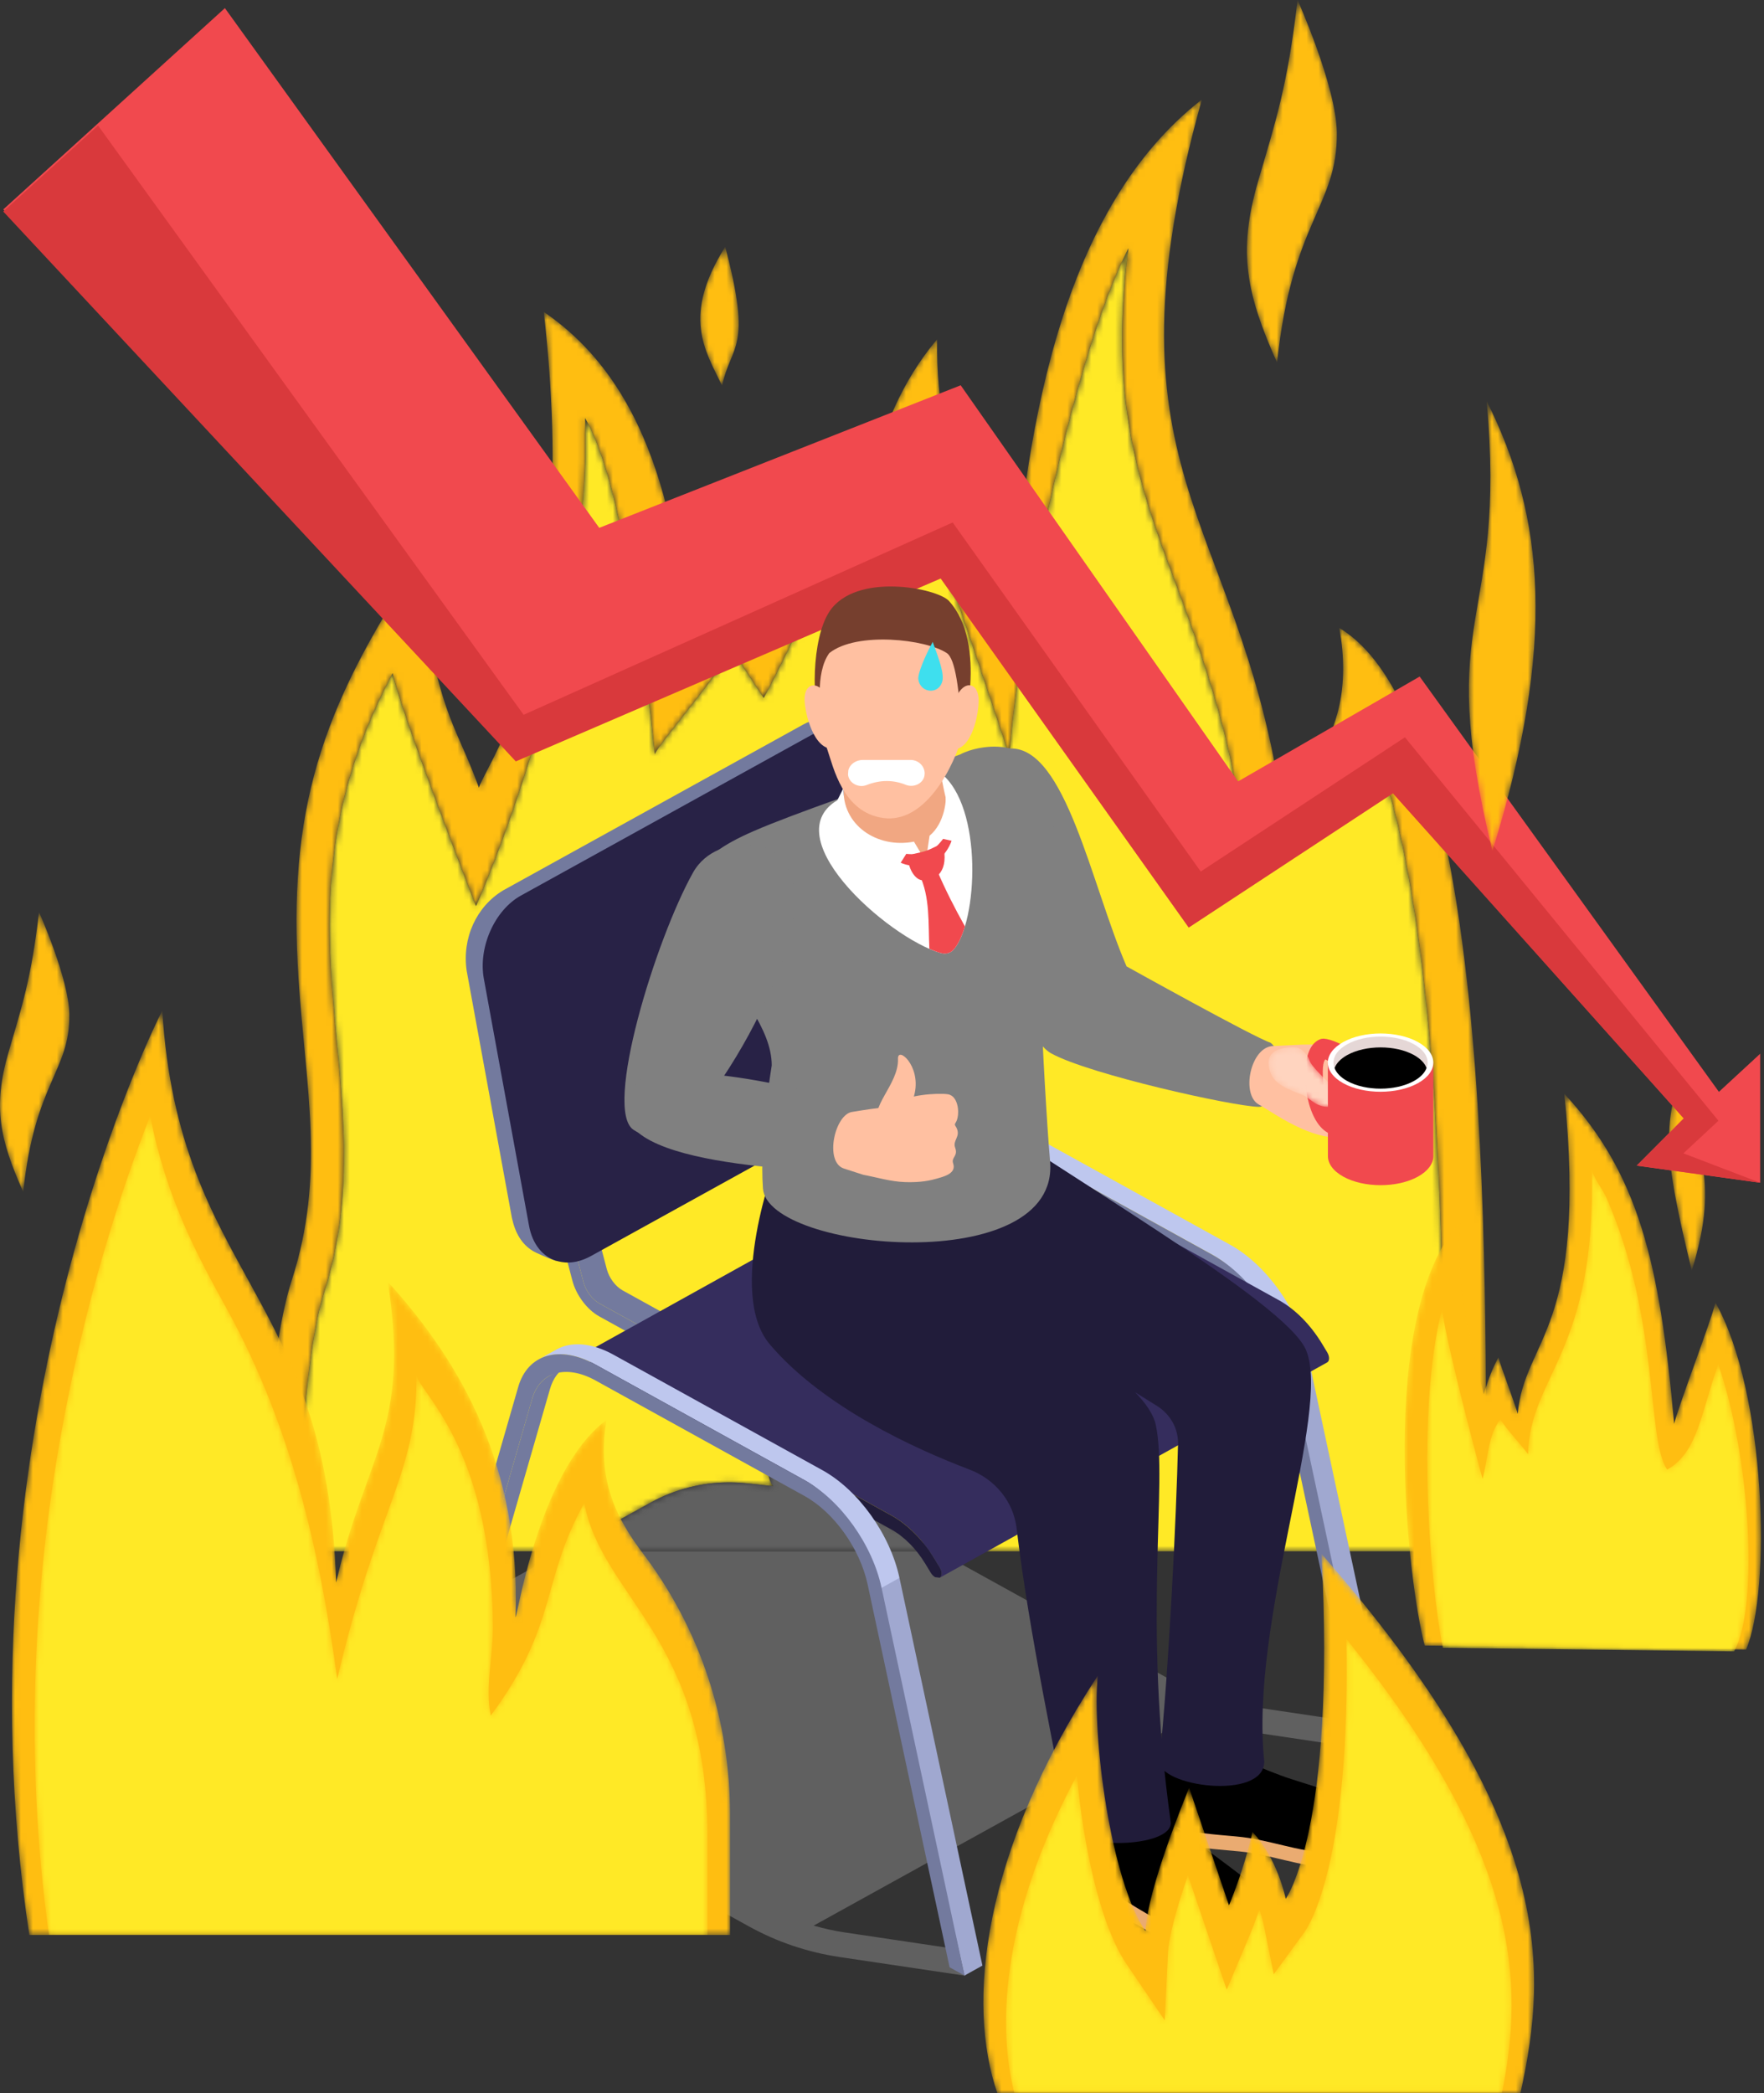<?xml version="1.0" encoding="UTF-8"?> <svg xmlns="http://www.w3.org/2000/svg" width="295" height="350" viewBox="0 0 295 350" fill="none"><rect x="0" y="0" width="295" height="350" fill="#333333" stroke="none"/><g clip-path="url(#clip0_1_12246)"><mask id="mask0_1_12246" style="mask-type:luminance" maskUnits="userSpaceOnUse" x="44" y="16" width="205" height="244"><path d="M248.699 259.407H241.56C241.53 256.294 241.519 247.326 241.512 243.189C241.456 215.816 241.31 150.517 228.776 122.438C224.744 135.696 216.018 138.864 208.491 143.076C206.703 135.093 207.925 127.724 196.862 98.215C190.744 81.896 185.282 67.304 188.714 41.505C179.242 60.053 170.322 105.31 168.805 126.386C168.805 126.386 159.591 98.518 157.869 94.295C155.872 89.383 153.741 84.14 152.157 78.062C150.179 84.946 150.313 97.955 148.305 101.646L138.207 92.24C136.81 99.866 127.722 116.706 127.722 116.706L122.297 108.473C121.675 111.045 110.18 124.3 109.505 126.112C109.505 126.112 105.332 82.378 97.832 69.901C99.277 107.303 79.608 151.512 79.608 151.512C79.608 151.512 67.267 119.877 65.665 112.575C43.23 154.786 65.434 181.563 54.047 216.612C51.509 224.427 49.374 248.083 50.615 259.407H46.043C43.029 247.936 45.656 223.731 48.775 214.133C54.505 196.476 51.111 181.923 49.922 163.632C48.126 135.917 53.436 118.782 69.849 94.163C73.117 119.88 75.949 120.244 80.088 131.712C81.657 126.979 97.217 107.714 90.942 52.166C109.926 65.025 113.954 90.225 115.273 112.358C117.144 107.336 118.478 95.315 123.59 89.676C124.588 98.072 128.154 103.79 128.154 103.79C131.347 98.072 134.556 87.821 133.177 76.446C141.81 81.675 144.549 89.676 144.549 89.676C144.549 89.676 144.549 71.114 156.725 56.728C156.345 78.797 165.482 90.521 169.092 104.393C171.22 74.845 176.444 35.687 200.983 16.654C183.672 78.733 206.651 85.738 214.062 132.775C214.062 132.775 227.71 125.259 223.973 105.006C252.556 122.085 247.745 233.362 248.699 259.407Z" fill="white"></path></mask><g mask="url(#mask0_1_12246)"><path d="M248.699 259.407H241.56C241.53 256.294 241.519 247.326 241.512 243.189C241.456 215.816 241.31 150.517 228.776 122.438C224.744 135.696 216.018 138.864 208.491 143.076C206.703 135.093 207.925 127.724 196.862 98.215C190.744 81.896 185.282 67.304 188.714 41.505C179.242 60.053 170.322 105.31 168.805 126.386C168.805 126.386 159.591 98.518 157.869 94.295C155.872 89.383 153.741 84.14 152.157 78.062C150.179 84.946 150.313 97.955 148.305 101.646L138.207 92.24C136.81 99.866 127.722 116.706 127.722 116.706L122.297 108.473C121.675 111.045 110.18 124.3 109.505 126.112C109.505 126.112 105.332 82.378 97.832 69.901C99.277 107.303 79.608 151.512 79.608 151.512C79.608 151.512 67.267 119.877 65.665 112.575C43.23 154.786 65.434 181.563 54.047 216.612C51.509 224.427 49.374 248.083 50.615 259.407H46.043C43.029 247.936 45.656 223.731 48.775 214.133C54.505 196.476 51.111 181.923 49.922 163.632C48.126 135.917 53.436 118.782 69.849 94.163C73.117 119.88 75.949 120.244 80.088 131.712C81.657 126.979 97.217 107.714 90.942 52.166C109.926 65.025 113.954 90.225 115.273 112.358C117.144 107.336 118.478 95.315 123.59 89.676C124.588 98.072 128.154 103.79 128.154 103.79C131.347 98.072 134.556 87.821 133.177 76.446C141.81 81.675 144.549 89.676 144.549 89.676C144.549 89.676 144.549 71.114 156.725 56.728C156.345 78.797 165.482 90.521 169.092 104.393C171.22 74.845 176.444 35.687 200.983 16.654C183.672 78.733 206.651 85.738 214.062 132.775C214.062 132.775 227.71 125.259 223.973 105.006C252.556 122.085 247.745 233.362 248.699 259.407Z" fill="#FFBE11"></path></g><mask id="mask1_1_12246" style="mask-type:luminance" maskUnits="userSpaceOnUse" x="50" y="41" width="192" height="219"><path d="M241.56 259.407H156.9L133.173 246.295L143.058 244.833L143.654 240.506L132.07 242.218C130.278 242.486 128.899 243.759 128.567 245.472C128.348 246.577 128.649 247.644 129.29 248.511L124.86 248.033C123.88 247.926 122.9 247.876 121.924 247.876C117.363 247.876 112.858 249.021 108.879 251.221L94.064 259.407H50.615C49.374 248.083 51.509 224.427 54.047 216.612C65.433 181.563 43.23 154.786 65.664 112.575C67.267 119.877 79.607 151.512 79.607 151.512C79.607 151.512 99.277 107.304 97.831 69.901C105.332 82.378 109.505 126.112 109.505 126.112C110.179 124.3 121.674 111.045 122.297 108.473L127.722 116.706C127.722 116.706 136.809 99.866 138.207 92.24L148.304 101.646C150.313 97.955 150.178 84.946 152.157 78.062C153.741 84.14 155.872 89.383 157.869 94.295C159.59 98.518 168.805 126.386 168.805 126.386C170.321 105.31 179.242 60.053 188.713 41.505C185.282 67.304 190.744 81.896 196.862 98.215C207.925 127.724 206.703 135.093 208.491 143.076C216.018 138.864 224.744 135.696 228.776 122.438C241.31 150.517 241.455 215.816 241.511 243.189C241.519 247.326 241.53 256.294 241.56 259.407Z" fill="white"></path></mask><g mask="url(#mask1_1_12246)"><path d="M241.56 259.407H156.9L133.173 246.295L143.058 244.833L143.654 240.506L132.07 242.218C130.278 242.486 128.899 243.759 128.567 245.472C128.348 246.577 128.649 247.644 129.29 248.511L124.86 248.033C123.88 247.926 122.9 247.876 121.924 247.876C117.363 247.876 112.858 249.021 108.879 251.221L94.064 259.407H50.615C49.374 248.083 51.509 224.427 54.047 216.612C65.433 181.563 43.23 154.786 65.664 112.575C67.267 119.877 79.607 151.512 79.607 151.512C79.607 151.512 99.277 107.304 97.831 69.901C105.332 82.378 109.505 126.112 109.505 126.112C110.179 124.3 121.674 111.045 122.297 108.473L127.722 116.706C127.722 116.706 136.809 99.866 138.207 92.24L148.304 101.646C150.313 97.955 150.178 84.946 152.157 78.062C153.741 84.14 155.872 89.383 157.869 94.295C159.59 98.518 168.805 126.386 168.805 126.386C170.321 105.31 179.242 60.053 188.713 41.505C185.282 67.304 190.744 81.896 196.862 98.215C207.925 127.724 206.703 135.093 208.491 143.076C216.018 138.864 224.744 135.696 228.776 122.438C241.31 150.517 241.455 215.816 241.511 243.189C241.519 247.326 241.53 256.294 241.56 259.407Z" fill="#FFE926"></path></g><mask id="mask2_1_12246" style="mask-type:luminance" maskUnits="userSpaceOnUse" x="279" y="176" width="7" height="37"><path d="M282.923 212.46C288.046 195.909 282.755 193.209 282.461 176.37C277.736 187.259 278.157 192.942 282.923 212.46Z" fill="white"></path></mask><g mask="url(#mask2_1_12246)"><path d="M282.923 212.46C288.046 195.909 282.755 193.209 282.461 176.37C277.736 187.259 278.157 192.942 282.923 212.46Z" fill="#FFBE11"></path></g><path d="M287.459 182.575L237.414 113.132L207.043 130.67L160.659 64.426L100.214 88.265L37.611 1.358L0.546 35.022L86.257 127.169L157.311 96.522L198.792 155.021L232.941 132.527L281.579 187.007L273.714 194.912L294.359 197.776L294.361 176.204L287.459 182.575Z" fill="#F1494E"></path><path d="M292.63 197.537L294.361 197.776L281.519 192.861L287.381 187.41L234.951 123.291L200.802 145.737L159.321 87.364L87.567 119.528L16.405 21L0.546 35.373L86.258 127.321L157.312 96.74L198.793 155.113L232.943 132.667L281.581 187.03L273.715 194.918L292.63 197.537Z" fill="#D9393C"></path><path d="M161.394 330.375L140.412 327.25C135.051 326.451 129.953 324.732 125.255 322.135L62.505 287.451C61.688 287.001 61.092 286.331 60.742 285.557L57.869 285.246C55.067 284.943 54.292 281.39 56.74 280.039L94.064 259.408H156.9L195.547 280.77C199.776 283.106 204.366 284.654 209.188 285.371L230.169 288.499L229.502 292.64L208.513 289.512C205.316 289.038 202.231 288.196 199.254 287.072L136.068 322C137.707 322.46 139.373 322.856 141.083 323.109L162.068 326.234L161.394 330.375Z" fill="#606060"></path><mask id="mask3_1_12246" style="mask-type:luminance" maskUnits="userSpaceOnUse" x="94" y="240" width="63" height="20"><path d="M156.9 259.407H94.064L108.879 251.221C112.858 249.021 117.363 247.876 121.924 247.876C122.9 247.876 123.88 247.926 124.86 248.033L129.29 248.511C128.649 247.644 128.348 246.577 128.567 245.472C128.899 243.759 130.278 242.486 132.07 242.218L143.654 240.506L143.058 244.833L133.173 246.295L156.9 259.407Z" fill="white"></path></mask><g mask="url(#mask3_1_12246)"><path d="M156.9 259.407H94.064L108.879 251.221C112.858 249.021 117.363 247.876 121.924 247.876C122.9 247.876 123.88 247.926 124.86 248.033L129.29 248.511C128.649 247.644 128.348 246.577 128.567 245.472C128.899 243.759 130.278 242.486 132.07 242.218L143.654 240.506L143.058 244.833L133.173 246.295L156.9 259.407Z" fill="#606060"></path></g><path d="M93.185 187.363L95.048 187.695L101.475 212.221C101.867 213.701 102.932 215.117 104.121 215.777L118.604 223.781L118.6 225.957L114.695 228.129L114.703 225.953L100.216 217.946C99.031 217.289 97.966 215.873 97.574 214.393L91.147 189.863L89.284 189.535L93.185 187.363Z" fill="#737A9E"></path><path d="M91.147 189.863L97.574 214.393C97.966 215.873 99.031 217.289 100.216 217.946L114.703 225.953L114.695 228.129L100.212 220.125C98.156 218.987 96.337 216.544 95.711 214.104L89.284 189.535L91.147 189.863Z" fill="#737A9E"></path><path d="M157.187 196.227C157.694 194.44 158.681 193.159 159.989 192.432L162.985 190.766C161.677 191.493 160.69 192.774 160.175 194.561L146.136 243.26L143.14 244.926L157.187 196.227Z" fill="#282246"></path><path d="M218.618 226.164L232.487 290.989L229.498 292.655L214.672 226.916L218.618 226.164Z" fill="#A0A8D0"></path><path d="M161.267 187.959C163.73 186.589 167.136 186.817 170.802 188.843L205.73 208.147C211.748 211.475 217.065 218.894 218.619 226.164L214.699 228.34C213.145 221.07 208.752 213.141 202.738 209.813L167.807 190.509C164.144 188.483 160.742 188.255 158.279 189.624L161.267 187.959Z" fill="#BEC7EE"></path><path d="M154.858 194.24C156.446 188.708 161.774 187.174 167.806 190.509L202.738 209.813C208.756 213.141 214.073 220.557 215.626 227.826L229.499 292.655L227.006 291.278L213.294 227.234C212.005 221.27 207.66 215.181 202.731 212.456L167.799 193.152C162.851 190.416 158.484 191.686 157.187 196.227L143.14 244.926L140.647 243.549L154.858 194.24Z" fill="#737A9E"></path><path d="M140.595 161.16L142.458 161.488L148.889 186.018C149.277 187.498 150.346 188.914 151.535 189.571L166.018 197.575L166.014 199.754L162.109 201.923L162.117 199.747L147.63 191.743C146.445 191.087 145.379 189.667 144.984 188.187L138.557 163.661L136.698 163.329L140.595 161.16Z" fill="#BEC7EE"></path><path d="M138.557 163.661L144.984 188.187C145.379 189.667 146.445 191.087 147.63 191.743L162.117 199.747L162.109 201.923L147.622 193.919C145.566 192.781 143.751 190.338 143.121 187.901L136.698 163.329L138.557 163.661Z" fill="#737A9E"></path><path d="M163.35 189.838L164.099 189.906L213.857 217.407C216.592 218.916 219.144 221.495 221.081 224.683L221.965 226.146C222.367 226.834 222.363 227.573 221.957 227.815L157.165 263.82C157.571 263.577 157.571 262.835 157.172 262.147L156.286 260.684C154.352 257.495 151.796 254.92 149.064 253.408L99.303 225.907L98.554 225.843L163.35 189.838Z" fill="#352D5D"></path><path d="M99.303 225.907L149.064 253.408C151.796 254.92 154.352 257.495 156.285 260.684L157.172 262.147C157.571 262.835 157.571 263.577 157.165 263.82L156.394 263.734C156.122 263.584 155.857 263.331 155.645 262.978L154.761 261.519C153.249 259.008 151.211 256.946 149.057 255.758L99.296 228.257C98.722 227.936 98.241 227.145 98.245 226.485C98.245 225.853 98.729 225.589 99.303 225.907Z" fill="#211C3A"></path><path d="M88.99 233.915C89.5 232.131 90.484 230.851 91.795 230.119L94.787 228.457C93.48 229.185 92.492 230.465 91.982 232.252L77.934 280.952L74.942 282.617L88.99 233.915Z" fill="#737A9E"></path><path d="M150.421 263.855L164.293 328.68L161.301 330.346L146.479 264.608L150.421 263.855Z" fill="#A0A8D0"></path><path d="M93.073 225.654C95.536 224.28 98.938 224.512 102.605 226.538L137.533 245.842C143.55 249.167 148.867 256.586 150.421 263.855L146.501 266.031C144.947 258.762 140.558 250.833 134.541 247.508L99.609 228.2C95.946 226.174 92.544 225.946 90.081 227.316L93.073 225.654Z" fill="#BEC7EE"></path><path d="M86.661 231.931C88.252 226.403 93.576 224.865 99.609 228.2L134.541 247.508C140.558 250.833 145.875 258.252 147.429 265.518L161.301 330.346L158.805 328.969L145.093 264.925C143.811 258.958 139.466 252.876 134.533 250.151L99.602 230.844C94.65 228.108 90.286 229.378 88.99 233.915L74.942 282.617L72.45 281.241L86.661 231.931Z" fill="#737A9E"></path><path d="M84.142 148.89C91.765 144.674 112.769 133.067 134.365 121.132C137.231 119.613 139.138 120.105 140.159 120.369L142.57 121.275L93.002 210.826L92.436 210.651C91.859 210.473 89.485 209.46 88.982 209.103C87.26 207.994 86.18 206.26 85.606 203.646C85.357 202.29 78.042 162.319 78.042 162.319C77.256 156.869 79.652 151.597 84.142 148.89Z" fill="#737A9E"></path><path d="M87.127 149.75L137.346 121.992C139.172 120.983 140.99 120.786 142.57 121.275C146.032 122.513 147.049 125.274 147.548 127.539C148.353 131.944 154.333 164.602 155.105 168.826C155.228 169.507 155.228 169.507 155.112 168.865C155.895 174.311 153.484 179.594 148.968 182.319C139.705 187.441 108.887 204.473 98.752 210.073C95.924 211.582 94.024 211.094 93.003 210.826C90.775 210.134 89.034 208.058 88.472 204.973L80.919 163.686C79.947 158.396 82.73 152.175 87.127 149.75Z" fill="#282246"></path><path d="M215.634 300.937C208.063 301.59 201.192 301.29 193.751 299.303C193.334 299.91 192.965 300.495 192.819 300.98C192.063 303.484 192.939 305.256 193.445 305.941C195.979 309.351 204.676 309.123 209.035 309.808C214.218 310.621 219.293 312.679 224.532 312.248C228.954 311.884 231.402 308.47 231.235 306.476C231.138 305.331 230.482 303.969 229.275 302.738C228.932 302.392 228.418 302.257 227.926 302.324C223.753 302.909 219.237 302.435 215.634 300.937Z" fill="#EAAB71"></path><path d="M214.285 296.921C210.868 295.619 207.198 294.381 205.514 291.249L193.773 292.769C195.103 293.546 195.047 295.448 194.436 296.817C193.821 298.19 192.808 299.464 192.745 300.955C192.484 307.033 203.532 306.512 208.763 307.332C213.953 308.146 219.024 310.207 224.263 309.776C228.686 309.408 231.16 306.038 229.688 303.213C228.515 300.966 217.799 298.258 214.285 296.921Z" fill="black"></path><path d="M195.472 307.621C193.21 305.802 190.558 304.554 187.636 304.547L183.415 304.533C181.149 304.529 179.133 305.87 178.31 307.889C177.278 310.418 176.399 313.296 179.927 315.569C181.116 316.332 196.665 326.465 202.026 327.468C210.619 329.073 217.646 325.748 213.853 319.464C211.938 317.138 196.415 308.367 195.472 307.621Z" fill="#EAAB71"></path><path d="M194.977 304.276C194.034 303.53 193.356 302.367 193.546 301.215L181.727 299.107C181.038 306.238 178.239 305.649 178.265 309.02C178.318 310.732 179.443 312.233 180.922 313.204C183.996 315.23 191.217 319.899 196.512 322.649C200.417 324.675 204.959 325.517 209.3 324.607C214.561 323.501 216.115 321.022 211.938 317.138C209.087 314.488 195.919 305.018 194.977 304.276Z" fill="black"></path><path d="M218.428 225.786C215.056 217.639 177.379 196.241 156.58 181.456C156.498 181.395 137.968 188.914 129.73 194.204C129.73 194.204 121.454 216.216 128.724 224.787C137.629 235.288 153.085 242.304 162.128 245.735C166.45 247.38 169.483 251.125 170.008 255.548C172.065 272.915 176.816 295.044 178.645 304.857C178.925 309.533 196.363 309.109 195.778 304.622C191.016 270.747 195.357 247.89 193.285 238.266C191.78 231.264 175.605 221.915 163.238 216.205L193.486 235.095C195.729 236.497 197.067 238.894 197.007 241.459C196.728 253.607 195.468 279.261 193.907 294.395C193.464 298.725 211.427 301.19 211.427 294.559C208.938 271.132 222.665 236.019 218.428 225.786Z" fill="#211C3A"></path><path d="M212.467 174.361C209.821 173.523 188.4 161.599 188.4 161.599C182.495 147.934 178.191 124.853 168.891 125.156C163.402 125.334 158.495 129.129 161.446 139.652C164.986 152.261 170.299 173.134 175.832 176.166C182.234 179.669 206.11 184.987 210.485 185.087C213.447 185.201 215.265 176.377 212.467 174.361Z" fill="#808080"></path><path d="M175.605 194.158C175.117 188.804 174.193 172.542 174.197 169.475C174.212 163.429 178.262 153.228 175.695 133.938C174.178 122.531 163.775 124.428 160.571 126.158C145.227 131.908 133.005 135.935 125.993 138.996C115.612 143.529 113.857 147.492 119.219 157.929C123.44 166.14 129.059 171.972 129.059 178.157C129.059 178.157 126.988 190.587 127.591 198.741C128.37 209.307 177.379 213.726 175.605 194.158Z" fill="#808080"></path><path d="M124.867 141.207C122.218 141.128 118.03 142.092 115.884 145.937C109.647 157.09 100.846 185.629 105.962 188.939C110.321 191.757 115.016 188.954 120.653 180.557C127.707 170.056 130.904 160.814 132.189 156.209C134.764 146.95 131.235 141.392 124.867 141.207Z" fill="#808080"></path><path d="M157.299 129.258L141.139 133.235C128.251 139.028 148.543 156.944 157.366 159.373C158.134 159.587 158.95 159.391 159.468 158.806C163.499 154.265 164.487 134.893 157.299 129.258Z" fill="white"></path><path d="M149.597 143.654C150.682 144.489 152.146 144.884 153.644 144.756L152.925 142.826C151.71 142.876 150.518 142.698 149.445 142.302C149.441 142.623 149.553 143.622 149.597 143.654ZM159.326 139.934C159.002 141.368 158.134 142.759 156.934 143.779L156.345 141.796C157.284 140.925 158.071 139.905 158.644 138.803L159.326 139.934Z" fill="#F1494E"></path><path d="M157.157 127.696C151.132 127.182 144.731 124.806 139.399 122.738C141.456 126.597 141.053 131.705 141.061 134.002C141.065 137.019 142.883 142.388 149.377 142.17C151.091 142.117 151.74 141.225 152.843 140.74L154.817 144.046L155.455 139.748C157.78 139.256 159.199 137.305 158.726 135.607C158.085 133.306 157.347 130.078 157.157 127.696Z" fill="#F1A782"></path><path d="M149.169 146.583L152.843 140.74C146.643 141.942 140.737 137.908 141.087 131.712L140.185 133.513C139.559 134.769 139.403 136.206 139.854 137.53C141.109 141.189 143.68 145.027 149.169 146.583Z" fill="white"></path><path d="M158.108 133.235C158.286 133.503 158.055 137.612 155.455 139.748L161.506 141.143C161.506 141.143 159.844 136.288 158.108 133.235Z" fill="white"></path><path d="M152.038 143.219C151.539 144.228 152.697 147.103 154.244 147.192C156.718 147.331 158.708 145.534 157.705 141.243C157.608 140.815 156.39 141.714 154.974 142.231C153.677 142.702 152.276 142.734 152.038 143.219Z" fill="#F1494E"></path><path d="M156.725 145.591L153.722 146.179C155.585 150.014 155.213 154.415 155.421 158.66C156.107 158.96 156.77 159.209 157.37 159.373C158.134 159.587 158.95 159.391 159.468 158.806C160.217 157.964 160.861 156.602 161.368 154.911C159.669 151.876 158.093 148.779 156.725 145.591Z" fill="#F1494E"></path><path d="M141.478 196.223C144.191 196.719 145.901 186.314 143.14 185.244C136.426 181.891 109.759 176.377 106.159 181.456C96.513 195.071 135.208 195.41 141.478 196.223Z" fill="#808080"></path><path d="M139.354 106.733C135.356 112.215 137.331 122.445 138.386 125.434C139.358 128.198 140.927 135.856 147.716 136.784C155.838 137.897 160.679 125.045 160.861 122.841C162.106 107.845 158.771 99.367 145.849 100.883C145.424 100.933 140.379 105.331 139.354 106.733Z" fill="#FFC0A1"></path><path d="M158.7 100.491C156.751 98.343 143.114 95.625 138.713 102.253C135.71 106.772 135.625 117.886 137.495 121.835C137.238 119.106 136.236 112.607 138.687 109.208C143.304 105.545 154.877 106.9 158.339 109.208C159.762 110.153 160.447 115.304 160.861 122.841C160.869 122.976 165.317 107.792 158.7 100.491Z" fill="#763F2E"></path><path d="M159.252 123.704C158.234 114.309 163.127 112.707 163.622 116.485C163.876 118.436 162.832 124.703 159.885 125.263C159.427 124.892 159.315 124.271 159.252 123.704Z" fill="#FFC0A1"></path><path d="M139.328 123.565C139.824 114.134 134.85 112.782 134.563 116.581C134.417 118.543 135.807 124.746 138.781 125.156C139.217 124.764 139.298 124.139 139.328 123.565Z" fill="#FFC0A1"></path><path d="M152.269 127.075H144.306C143.189 127.075 142.127 127.756 141.873 128.798L141.818 129.486C141.911 130.906 143.532 131.819 144.91 131.28C147.235 130.367 149.419 130.403 151.475 131.234C152.78 131.762 154.374 131.041 154.602 129.704L154.635 129.336C154.635 128.088 153.577 127.075 152.269 127.075Z" fill="white"></path><path d="M159.948 188.565C159.721 188.123 159.561 188.133 159.829 187.712C160.578 186.535 160.366 183.268 158.525 182.983C156.86 182.722 151.334 183.097 150.186 184.541C149.191 184.31 150.03 184.638 149.042 184.477L147.123 185.255C145.29 185.462 142.63 185.915 142.63 185.915C139.6 186.161 137.786 194.354 141.154 195.41L144.359 196.444C146.71 196.887 148.919 197.582 151.334 197.668C153.059 197.728 154.814 197.611 156.472 197.136C157.69 196.79 160.001 196.294 159.397 194.547C159.035 193.491 160.273 193.37 159.732 191.907C159.274 190.655 160.72 190.081 159.948 188.565Z" fill="#FFC0A1"></path><path d="M147.295 187.63C147.95 188.205 148.852 188.419 149.713 188.615C152.343 189.218 152.351 188.162 152.269 186.111C152.224 184.977 152.731 183.899 152.973 182.787C153.968 178.132 150.074 174.889 150.171 177.072C150.357 181.31 144.951 185.569 147.295 187.63Z" fill="#FFC0A1"></path><path d="M229.149 181.471C229.026 180.993 228.865 180.975 229.219 180.614C230.203 179.612 230.717 176.377 228.977 175.728C227.401 175.139 221.361 174.565 217.9 174.679C217.203 174.701 213 174.911 213 174.911C209.132 174.911 207.456 183.051 210.544 184.716C212.776 185.918 219.532 191.048 225.02 190.088C226.272 189.871 227.513 189.036 227.304 187.21C227.177 186.104 228.415 186.236 228.21 184.695C228.031 183.379 229.57 183.108 229.149 181.471Z" fill="#FFC0A1"></path><path d="M225.65 187.427C224.897 187.395 224.092 187.145 223.25 186.678C222.553 186.296 221.663 184.595 221.365 181.781C221.052 178.856 221.257 177.49 221.652 177.147L224.45 178.738C225.016 179.334 225.981 179.38 226.604 178.845L225.996 175.531C222.866 173.727 221.406 173.559 220.873 173.744C220.217 173.973 219.669 174.44 219.248 175.128C217.348 178.285 218.227 186.86 221.726 189.214C224.159 190.855 224.278 190.295 225.523 190.345C226.402 190.345 227.073 189.731 227.11 188.947C227.148 188.141 226.492 187.459 225.65 187.427Z" fill="#F1494E"></path><mask id="mask4_1_12246" style="mask-type:luminance" maskUnits="userSpaceOnUse" x="212" y="175" width="13" height="11"><path d="M213.309 175.72C211.528 176.683 212.18 179.006 212.784 180.04C213.838 181.848 217.251 182.783 218.108 183.218C219.271 183.807 220.243 185.383 222.878 185.037C227.621 184.417 219.718 179.748 218.898 177.112C218.667 176.366 217.635 175.242 216.808 175.146C215.973 175.05 214.401 175.132 213.309 175.72Z" fill="white"></path></mask><g mask="url(#mask4_1_12246)"><path d="M213.309 175.72C211.528 176.683 212.18 179.006 212.784 180.04C213.838 181.848 217.251 182.783 218.108 183.218C219.271 183.807 220.243 185.383 222.878 185.037C227.621 184.417 219.718 179.748 218.898 177.112C218.667 176.366 217.635 175.242 216.808 175.146C215.973 175.05 214.401 175.132 213.309 175.72Z" fill="#FFD4BF"></path></g><path d="M222.062 177.65L222.073 193.27C222.051 194.532 222.911 195.799 224.655 196.762C228.102 198.663 233.683 198.659 237.126 196.755C238.829 195.813 239.686 194.582 239.708 193.348L239.697 177.729L222.062 177.65Z" fill="#F1494E"></path><path d="M237.118 181.132C240.561 179.227 240.557 176.141 237.111 174.237C233.664 172.339 228.083 172.339 224.64 174.247C221.197 176.152 221.197 179.237 224.643 181.139C228.09 183.04 233.672 183.036 237.118 181.132Z" fill="white"></path><path d="M236.448 180.764C239.522 179.063 239.522 176.305 236.444 174.608C233.37 172.91 228.381 172.91 225.307 174.615C222.233 176.316 222.237 179.07 225.311 180.771C228.388 182.469 233.374 182.465 236.448 180.764Z" fill="#E5D7D6"></path><path d="M236.448 176.416C233.37 174.718 228.381 174.722 225.307 176.423C224.189 177.044 223.488 177.803 223.183 178.599C223.488 179.394 224.193 180.154 225.31 180.771C228.388 182.469 233.374 182.465 236.448 180.764C237.569 180.143 238.266 179.384 238.568 178.588C238.262 177.793 237.565 177.037 236.448 176.416Z" fill="black"></path><path d="M155.981 107.333C154.581 109.939 153.445 112.707 153.579 113.63C153.91 115.863 156.871 116.208 157.552 114.055C157.963 112.768 157.117 110.435 155.981 107.333Z" fill="#3EDFEE"></path><mask id="mask5_1_12246" style="mask-type:luminance" maskUnits="userSpaceOnUse" x="1" y="168" width="122" height="156"><path d="M4.904 323.562H122.088V303.441C122.088 287.814 117.147 272.48 107.571 259.828C103.081 253.893 99.743 247.426 101.427 237.439C89.511 246.278 86.098 273.393 86.213 270.151C87.074 245.546 77.33 228.04 64.848 214.325C68.66 239.001 61.185 243.071 56.211 264.633C54.71 215.991 29.939 213.455 27.133 168.99C27.133 168.99 -8.175 237.631 4.904 323.562Z" fill="white"></path></mask><g mask="url(#mask5_1_12246)"><path d="M4.904 323.562H122.088V303.441C122.088 287.814 117.147 272.48 107.571 259.828C103.081 253.893 99.743 247.426 101.427 237.439C89.511 246.278 86.098 273.393 86.213 270.151C87.074 245.546 77.33 228.04 64.848 214.325C68.66 239.001 61.185 243.071 56.211 264.633C54.71 215.991 29.939 213.455 27.133 168.99C27.133 168.99 -8.175 237.631 4.904 323.562Z" fill="#FFBE11"></path></g><mask id="mask6_1_12246" style="mask-type:luminance" maskUnits="userSpaceOnUse" x="5" y="186" width="114" height="138"><path d="M8.187 323.533C-0.357 262.15 16.067 209.635 25.114 186.614C27.86 200.564 33.017 209.949 38.047 219.094C48.637 238.359 53.484 259.254 56.391 280.773C63.384 251.086 69.752 246.773 69.663 229.831C69.678 232.573 82.294 241.53 82.417 272.131C82.439 277.074 81.113 282.029 82.067 286.891C93.483 271.424 90.324 264.672 97.709 251.343C100.69 267.133 118.314 273.861 118.314 307.026V323.533H8.187Z" fill="white"></path></mask><g mask="url(#mask6_1_12246)"><path d="M8.187 323.533C-0.357 262.15 16.067 209.635 25.114 186.614C27.86 200.564 33.017 209.949 38.047 219.094C48.637 238.359 53.484 259.254 56.391 280.773C63.384 251.086 69.752 246.773 69.663 229.831C69.678 232.573 82.294 241.53 82.417 272.131C82.439 277.074 81.113 282.029 82.067 286.891C93.483 271.424 90.324 264.672 97.709 251.343C100.69 267.133 118.314 273.861 118.314 307.026V323.533H8.187Z" fill="#FFE926"></path></g><mask id="mask7_1_12246" style="mask-type:luminance" maskUnits="userSpaceOnUse" x="164" y="259" width="93" height="91"><path d="M254.269 350C259.02 328.641 259.795 304.133 220.992 259.825C223.451 305.941 215.015 317.523 215.015 317.523C215.015 317.523 213.678 310.735 209.445 306.33C208.063 312.608 205.529 318.604 205.529 318.604C203.308 312.052 201.088 305.499 198.863 298.947C198.256 300.452 191.884 315.861 191.553 322.899C185.703 314.284 182.595 290.233 183.583 280.199C164.114 309.901 161.625 335.147 166.786 350H254.269Z" fill="white"></path></mask><g mask="url(#mask7_1_12246)"><path d="M254.269 350C259.02 328.641 259.795 304.133 220.992 259.825C223.451 305.941 215.015 317.523 215.015 317.523C215.015 317.523 213.678 310.735 209.445 306.33C208.063 312.608 205.529 318.604 205.529 318.604C203.308 312.052 201.088 305.499 198.863 298.947C198.256 300.452 191.884 315.861 191.553 322.899C185.703 314.284 182.595 290.233 183.583 280.199C164.114 309.901 161.625 335.147 166.786 350H254.269Z" fill="#FFBE11"></path></g><mask id="mask8_1_12246" style="mask-type:luminance" maskUnits="userSpaceOnUse" x="168" y="274" width="85" height="76"><path d="M169.621 349.943C167.62 342.131 165.701 323.715 180.091 296.881C181.112 308.121 183.888 321.789 188.389 328.42L194.783 337.837L195.32 326.619C195.443 324.026 196.639 319.417 198.662 313.596L205.149 332.718L209.028 323.512C209.08 323.38 209.769 321.746 210.619 319.314C211.099 320.733 211.312 321.732 211.312 321.753L213.011 330.132L218.112 323.141C218.972 321.96 225.895 311.26 225.161 274.078C254.534 310.421 254.824 331.741 251.184 349.943H169.621Z" fill="white"></path></mask><g mask="url(#mask8_1_12246)"><path d="M169.621 349.943C167.62 342.131 165.701 323.715 180.091 296.881C181.112 308.121 183.888 321.789 188.389 328.42L194.783 337.837L195.32 326.619C195.443 324.026 196.639 319.417 198.662 313.596L205.149 332.718L209.028 323.512C209.08 323.38 209.769 321.746 210.619 319.314C211.099 320.733 211.312 321.732 211.312 321.753L213.011 330.132L218.112 323.141C218.972 321.96 225.895 311.26 225.161 274.078C254.534 310.421 254.824 331.741 251.184 349.943H169.621Z" fill="#FFE926"></path></g><mask id="mask9_1_12246" style="mask-type:luminance" maskUnits="userSpaceOnUse" x="234" y="182" width="61" height="94"><path d="M286.891 217.846C285.84 221.744 281.019 234.197 279.972 238.095C277.561 210.883 273.95 196.241 261.613 182.908C265.563 222.54 254.933 223.753 253.811 236.426C253.319 234.61 251.08 228.81 250.588 226.995C249.656 228.65 248.822 230.79 248.14 233.137C246.411 226.503 243.255 215.049 244.157 204.395C230.113 219.726 235.475 264.804 238.258 275.163L292.003 275.833C296.236 266.031 295.375 232.912 286.891 217.846Z" fill="white"></path></mask><g mask="url(#mask9_1_12246)"><path d="M286.891 217.846C285.84 221.744 281.019 234.197 279.972 238.095C277.561 210.883 273.95 196.241 261.613 182.908C265.563 222.54 254.933 223.753 253.811 236.426C253.319 234.61 251.08 228.81 250.588 226.995C249.656 228.65 248.822 230.79 248.14 233.137C246.411 226.503 243.255 215.049 244.157 204.395C230.113 219.726 235.475 264.804 238.258 275.163L292.003 275.833C296.236 266.031 295.375 232.912 286.891 217.846Z" fill="#FFBE11"></path></g><mask id="mask10_1_12246" style="mask-type:luminance" maskUnits="userSpaceOnUse" x="238" y="195" width="55" height="82"><path d="M250.916 237.36C252.25 239.408 254.057 241.17 255.536 243.16C255.883 229.884 266.994 226.203 266.204 195.381C266.237 196.651 268.045 198.92 268.589 200.15C277.635 220.731 275.307 240.706 278.813 245.75C283.988 242.825 284.473 236.126 287.349 228.161C292.659 243.456 294.201 268.5 290.006 276.14L241.292 275.526C239.078 264.672 236.831 235.723 241.135 219.009C242.383 226.977 248.013 247.608 247.931 247.294C248.833 244.198 248.788 239.961 250.916 237.36Z" fill="white"></path></mask><g mask="url(#mask10_1_12246)"><path d="M250.916 237.36C252.25 239.408 254.057 241.17 255.536 243.16C255.883 229.884 266.994 226.203 266.204 195.381C266.237 196.651 268.045 198.92 268.589 200.15C277.635 220.731 275.307 240.706 278.813 245.75C283.988 242.825 284.473 236.126 287.349 228.161C292.659 243.456 294.201 268.5 290.006 276.14L241.292 275.526C239.078 264.672 236.831 235.723 241.135 219.009C242.383 226.977 248.013 247.608 247.931 247.294C248.833 244.198 248.788 239.961 250.916 237.36Z" fill="#FFE926"></path></g><mask id="mask11_1_12246" style="mask-type:luminance" maskUnits="userSpaceOnUse" x="208" y="0" width="16" height="61"><path d="M216.994 -8.66296e-06C215.31 14.471 213.305 20.371 210.402 30.297C206.904 42.261 208.521 49.313 213.573 60.641C216.047 36.836 223.727 34.528 223.559 22.122C223.459 14.414 216.994 -8.66296e-06 216.994 -8.66296e-06Z" fill="white"></path></mask><g mask="url(#mask11_1_12246)"><path d="M216.994 -8.66296e-06C215.31 14.471 213.305 20.371 210.402 30.297C206.904 42.261 208.521 49.313 213.573 60.641C216.047 36.836 223.727 34.528 223.559 22.122C223.459 14.414 216.994 -8.66296e-06 216.994 -8.66296e-06Z" fill="#FFBE11"></path></g><mask id="mask12_1_12246" style="mask-type:luminance" maskUnits="userSpaceOnUse" x="0" y="152" width="12" height="48"><path d="M6.525 152.525C5.225 163.689 3.678 168.241 1.443 175.902C-1.259 185.13 -0.01 190.57 3.887 199.312C5.798 180.943 11.719 179.163 11.592 169.593C11.514 163.647 6.525 152.525 6.525 152.525Z" fill="white"></path></mask><g mask="url(#mask12_1_12246)"><path d="M6.525 152.525C5.225 163.689 3.678 168.241 1.443 175.902C-1.259 185.13 -0.01 190.57 3.887 199.312C5.798 180.943 11.719 179.163 11.592 169.593C11.514 163.647 6.525 152.525 6.525 152.525Z" fill="#FFBE11"></path></g><mask id="mask13_1_12246" style="mask-type:luminance" maskUnits="userSpaceOnUse" x="117" y="41" width="7" height="24"><path d="M121.276 41.276C125.885 58.597 122.218 57.559 120.758 64.486C117.881 58.547 114.006 52.883 121.276 41.276Z" fill="white"></path></mask><g mask="url(#mask13_1_12246)"><path d="M121.276 41.276C125.885 58.597 122.218 57.559 120.758 64.486C117.881 58.547 114.006 52.883 121.276 41.276Z" fill="#FFBE11"></path></g><mask id="mask14_1_12246" style="mask-type:luminance" maskUnits="userSpaceOnUse" x="245" y="67" width="12" height="76"><path d="M249.582 142.302C260.268 107.806 258.357 86.451 248.625 67.083C252.056 105.195 239.66 101.618 249.582 142.302Z" fill="white"></path></mask><g mask="url(#mask14_1_12246)"><path d="M249.582 142.302C260.268 107.806 258.357 86.451 248.625 67.083C252.056 105.195 239.66 101.618 249.582 142.302Z" fill="#FFBE11"></path></g></g><defs><clipPath id="clip0_1_12246"><rect width="295" height="350" fill="white"></rect></clipPath></defs></svg> 
